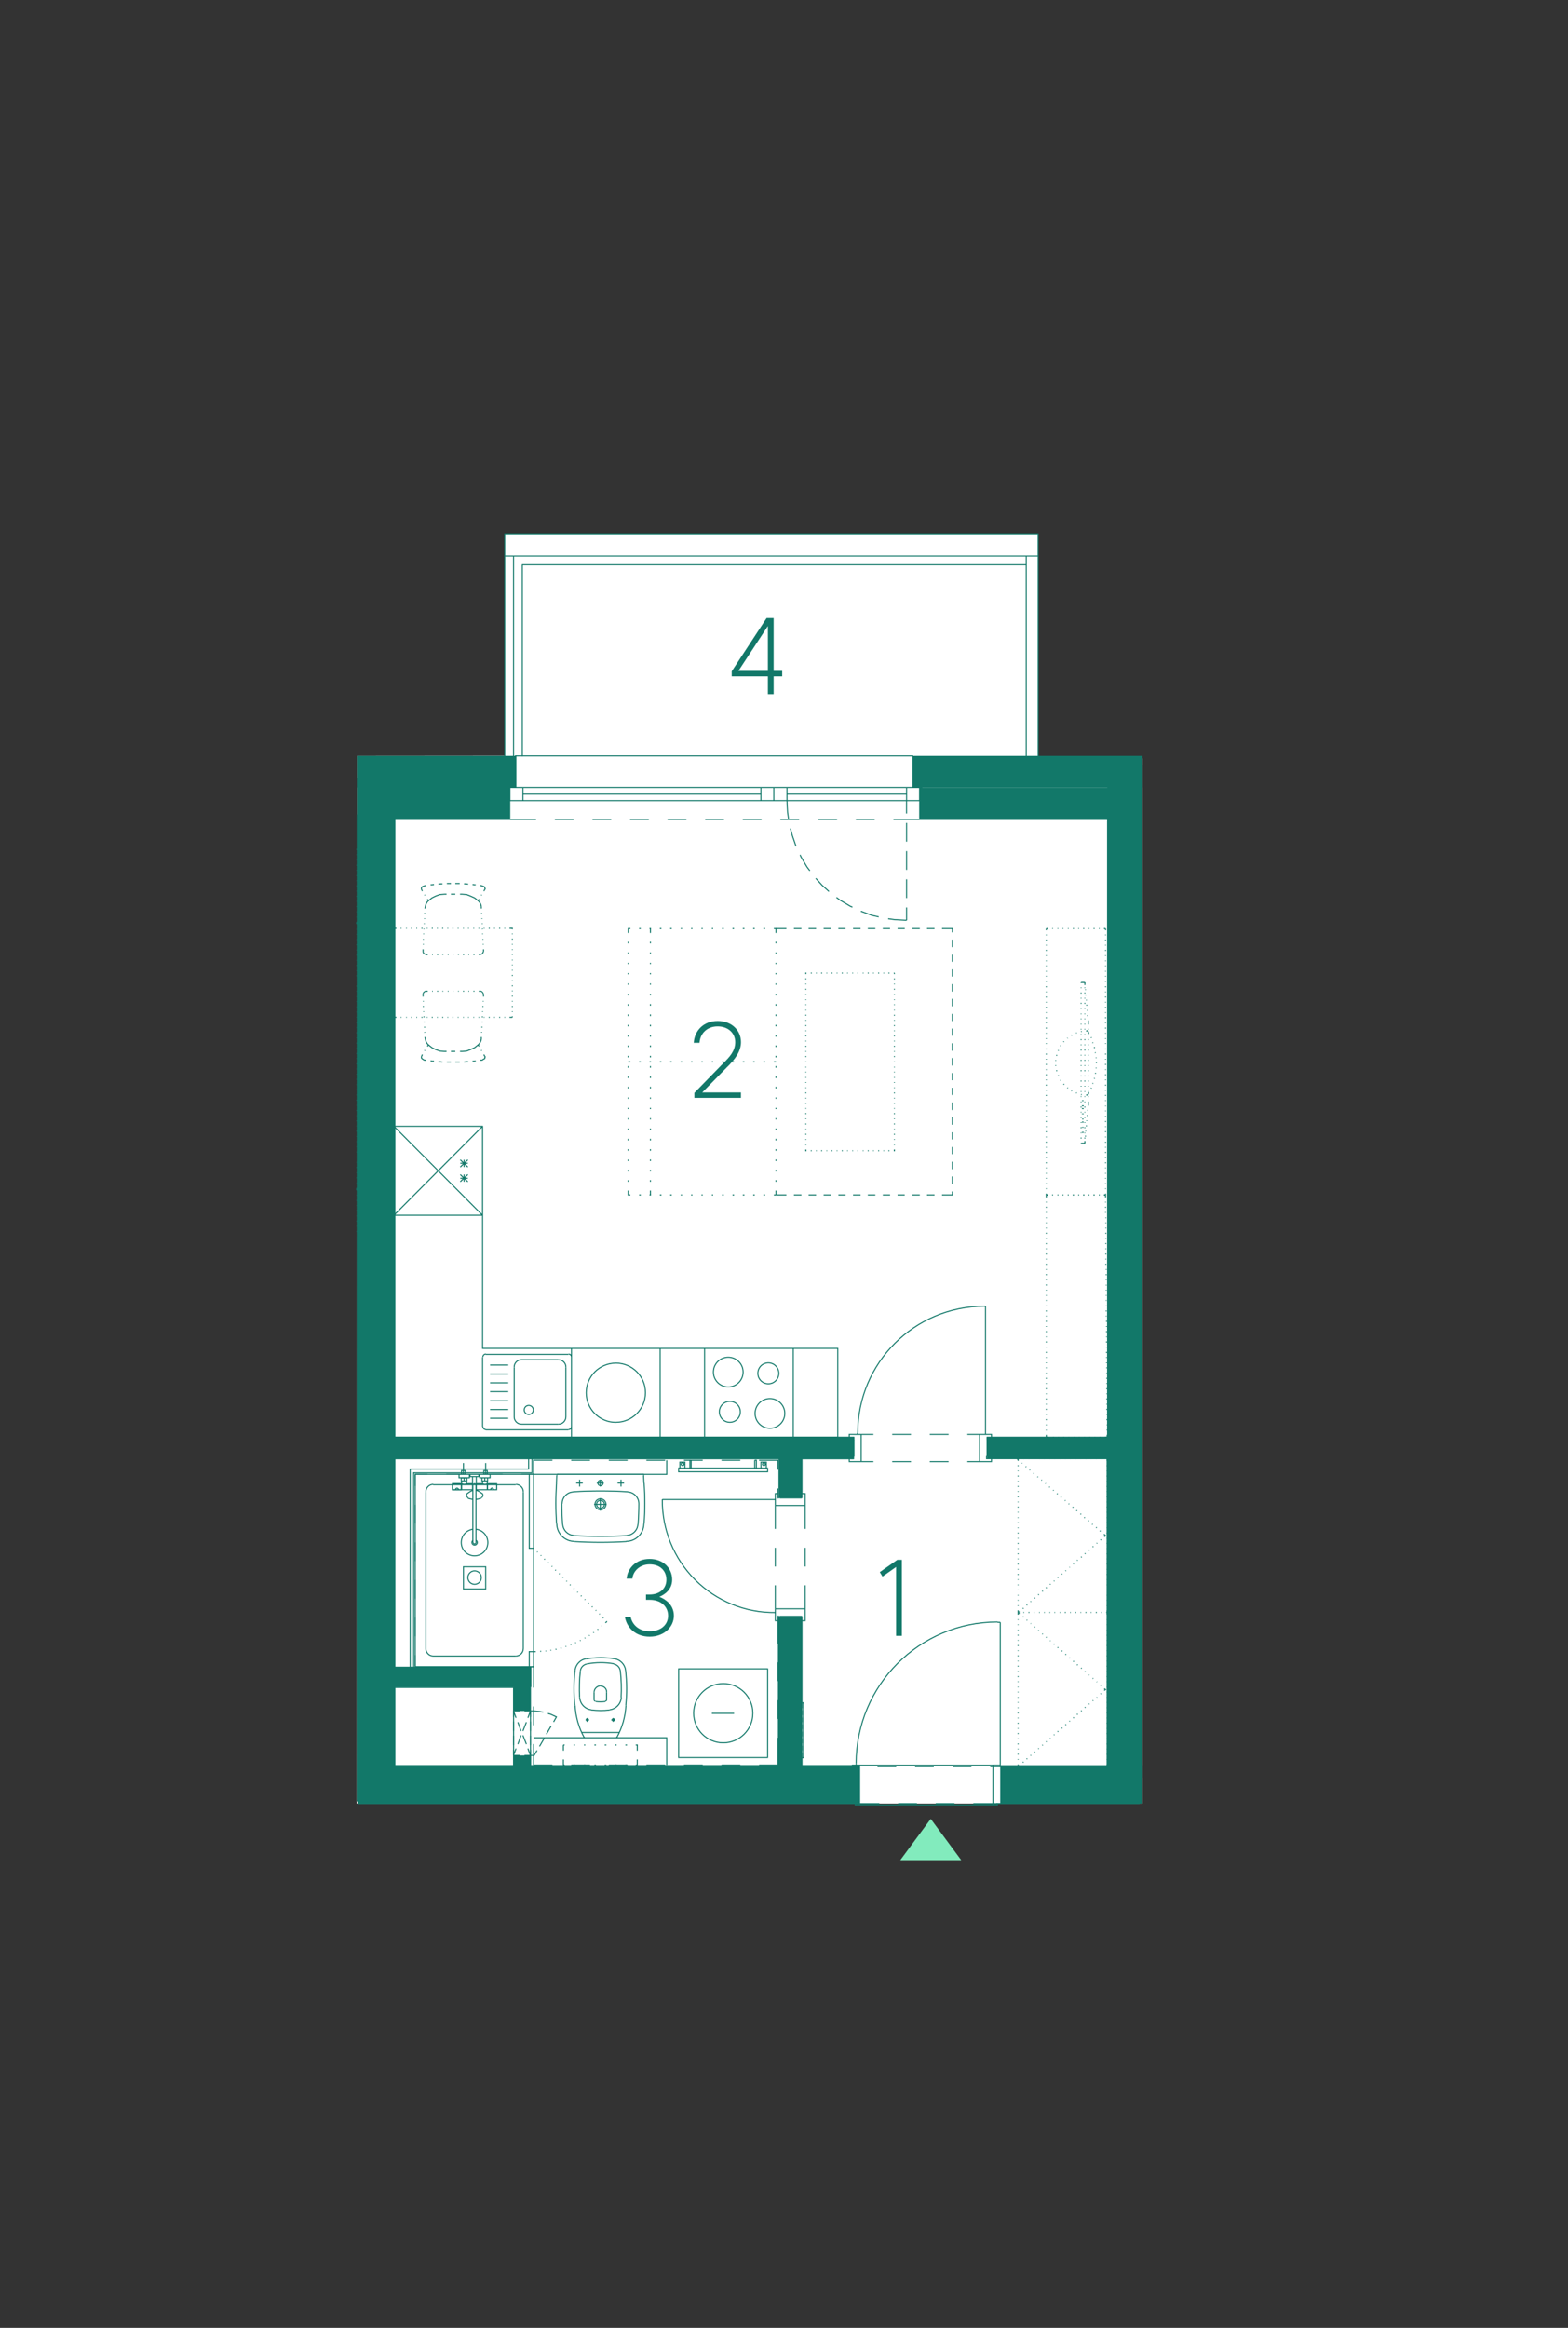<?xml version="1.0" encoding="UTF-8"?><svg id="Vrstva_1" xmlns="http://www.w3.org/2000/svg" xmlns:xlink="http://www.w3.org/1999/xlink" viewBox="0 0 375.48 557.33"><rect x="0" y="0" width="375.48" height="557.33" fill="#333333" stroke="none"/><defs><style>.cls-1,.cls-2,.cls-3,.cls-4{stroke-width:0px;}.cls-1,.cls-5,.cls-6{fill:none;}.cls-7{clip-path:url(#clippath-4);}.cls-8{clip-path:url(#clippath-3);}.cls-9{clip-path:url(#clippath-2);}.cls-10{clip-path:url(#clippath-6);}.cls-11{clip-path:url(#clippath-5);}.cls-2{fill:#127869;}.cls-5{stroke-linecap:round;stroke-linejoin:round;}.cls-5,.cls-6{stroke:#127869;stroke-width:.25px;}.cls-3{fill:#fff;}.cls-4{fill:#82ebbd;}</style><clipPath id="clippath-2"><rect class="cls-1" x="-152.61" y="127.66" width="426.18" height="417.84"/></clipPath><clipPath id="clippath-3"><rect class="cls-1" x="-152.61" y="127.66" width="426.18" height="417.84"/></clipPath><clipPath id="clippath-4"><rect class="cls-1" x="-152.61" y="127.66" width="426.18" height="417.84"/></clipPath><clipPath id="clippath-5"><rect class="cls-1" x="-152.61" y="127.66" width="426.18" height="417.84"/></clipPath><clipPath id="clippath-6"><rect class="cls-1" x="-152.61" y="127.66" width="426.18" height="417.84"/></clipPath></defs><polygon class="cls-3" points="120.81 127.76 120.87 180.93 85.48 180.96 85.43 431.81 273.57 431.81 273.57 181.54 248.6 181.54 248.6 127.76 120.81 127.76"/><g class="cls-9"><path class="cls-6" d="M123.35,180.96h95.32M213.72,180.96h4.95M204.72,180.96h4.5M195.72,180.96h4.5M186.72,180.96h4.5M177.72,180.96h4.5M168.72,180.96h4.5M159.72,180.96h4.5M150.72,180.96h4.5M141.72,180.96h4.5M132.72,180.96h4.5M123.35,180.96h4.88M236.37,344.68v4.05M204.5,344.68v4.05M235.7,312.73h.3M235.74,312.73c-16.76,0-30.34,13.58-30.34,30.34M205.32,343.41v-.3M209.15,343.41h-2.92M218.15,343.41h-4.5M227.15,343.41h-4.5M234.57,343.41h-2.92M209.15,349.93h-2.92M218.15,349.93h-4.5M227.15,349.93h-4.5M234.57,349.93h-2.92M236,312.73v30.68M237.42,349.26v.67h-2.85M234.57,343.41h2.85v.68M234.57,343.41v6.52M203.37,349.26v.67h2.85M206.22,343.41h-2.85v.68M206.22,343.41v6.52M204.5,348.73h-5.33M93.95,404.01h29.03v19.5h4.05v-23.55h-33.07v4.05ZM265.77,344.68v4.05M93.95,344.68v4.05M236.37,344.68h29.4M93.95,344.68h110.55M236.37,348.73h29.4M93.95,348.73h110.55M186.72,386.98h5.32M186.72,358.63h5.32M192.8,379.56v5.62M192.8,370.56v4.5M192.8,360.43v5.62M185.67,379.56v5.62M185.67,370.56v4.5M185.67,360.43v5.62M158.6,359.01h27.07M158.6,358.97c-.08,7.21,2.75,14.16,7.85,19.26,5.1,5.1,12.04,7.93,19.26,7.85M192.05,357.58h.75v2.85M185.67,360.43v-2.85h.75M185.67,360.43h7.12M192.05,388.03h.75v-2.85M185.67,385.18v2.85h.75M185.67,385.18h7.12M186.72,423.51h5.32M186.72,348.73h5.32M192.05,386.98v36.53M192.05,348.73v9.9M186.72,386.98v36.53M186.72,348.73v9.9M191.15,386.98v36.53M191.15,348.73v9.9M187.62,386.98v36.53M187.62,348.73v9.9M205.62,422.98h-2.4M214.62,422.98h-4.5M223.62,422.98h-4.5M232.62,422.98h-4.5M239.52,422.98h-2.4M239.52,422.61v-34.2M239.52,422.98v-.38h-1.73v9.53h1.05v-.3M204.12,422.98v-.38h1.73v9.53h-1.05v-.3M238.85,388.41h.67M238.88,388.33c-18.7,0-33.86,15.16-33.86,33.86M205.02,422.61v-.38M205.85,432.13h31.95M205.85,422.61h31.95"/></g><path class="cls-5" d="M121.55,188.53h.52v7.65h-27.6v147.9h110.02v.6M220.77,188.53h-.53v7.65h45v147.9h-28.88v.6"/><path class="cls-6" d="M213.95,196.18h6.3M204.95,196.18h4.5M195.95,196.18h4.5M186.87,196.18h4.5M177.87,196.18h4.5M168.87,196.18h4.5M159.87,196.18h4.5M150.87,196.18h4.5M141.87,196.18h4.5M132.87,196.18h4.5M122.07,196.18h6.3"/><path class="cls-5" d="M236.23,348.71v.52h28.88v73.72h-25.73M204.66,431.81h-118.77M272.83,431.81h-34.12"/><path class="cls-6" d="M255.88,360.03l.15.07M254.98,359.21l.15.07M254.01,358.38l.15.15M253.11,357.56l.15.15M252.21,356.73l.07.15M251.23,355.98l.15.08M250.33,355.16l.07.07M249.36,354.33l.15.07M248.46,353.51l.07.15M247.48,352.68l.15.15M246.58,351.86l.07.15M245.61,351.11l.15.08M244.71,350.28l.07.07M243.51,349.23l.38.3M244.03,386.06h-.22M245.23,386.06h-.15M246.51,386.06h-.23M247.71,386.06h-.15M248.98,386.06h-.15M250.18,386.06h-.15M251.46,386.06h-.15M252.66,386.06h-.15M253.93,386.06h-.15M255.21,386.06h-.23M256.41,386.06h-.15M257.68,386.06h-.23M258.88,386.06h-.15M260.16,386.06h-.22M261.36,386.06h-.15M262.63,386.06h-.23M263.83,386.06h-.15M265.11,386.58v-.52h-.23M265.11,387.86v-.15M265.11,389.06v-.15M265.11,390.33v-.15M265.11,391.61v-.22M265.11,392.81v-.15M265.11,394.08v-.23M265.11,395.28v-.15M265.11,396.56v-.23M265.11,397.76v-.15M265.11,399.03v-.22M265.11,400.23v-.15M265.11,401.51v-.23M265.11,402.71v-.15M265.11,403.98v-.15M265.11,405.18v-.15M265.11,406.46v-.15M265.11,407.66v-.15M265.11,408.93v-.15M265.11,410.21v-.23M265.11,411.41v-.15M265.11,412.68v-.23M265.11,413.88v-.15M265.11,415.16v-.23M265.11,416.36v-.15M265.11,417.63v-.22M265.11,418.83v-.15M265.11,420.11v-.22M265.11,421.31v-.15M264.88,422.96h.23v-.53M263.68,422.96h.15M262.41,422.96h.23M261.21,422.96h.15M259.93,422.96h.22M258.73,422.96h.15M257.46,422.96h.23M256.26,422.96h.15M254.98,422.96h.23M253.78,422.96h.15M252.51,422.96h.15M251.31,422.96h.15M250.03,422.96h.15M248.83,422.96h.15M247.56,422.96h.15M246.28,422.96h.23M245.08,422.96h.15M243.81,422.43v.53h.22M243.81,421.16v.15M243.81,419.88v.22M243.81,418.68v.15M243.81,417.41v.22M243.81,416.21v.15M243.81,414.93v.23M243.81,413.73v.15M243.81,412.46v.23M243.81,411.26v.15M243.81,409.98v.23M243.81,408.78v.15M243.81,407.51v.15M243.81,406.31v.15M243.81,405.03v.15M243.81,403.83v.15M243.81,402.56v.15M243.81,401.28v.23M243.81,400.08v.15M243.81,398.81v.22M243.81,397.61v.15M243.81,396.33v.23M243.81,395.13v.15M243.81,393.86v.23M243.81,392.66v.15M243.81,391.38v.22M243.81,390.18v.15M243.81,388.91v.15M243.81,387.71v.15M243.81,386.06v.52M244.03,349.23h-.22M245.23,349.23h-.15M246.51,349.23h-.23M247.71,349.23h-.15M248.98,349.23h-.15M250.18,349.23h-.15M251.46,349.23h-.15M252.66,349.23h-.15M253.93,349.23h-.15M255.21,349.23h-.23M256.41,349.23h-.15M257.68,349.23h-.23M258.88,349.23h-.15M260.16,349.23h-.22M261.36,349.23h-.15M262.63,349.23h-.23M263.83,349.23h-.15M265.11,349.76v-.53h-.23M265.11,351.03v-.22M265.11,352.23v-.15M265.11,353.51v-.23M265.11,354.71v-.15M265.11,355.98v-.22M265.11,357.18v-.15M265.11,358.46v-.23M265.11,359.66v-.15M265.11,360.93v-.23M265.11,362.13v-.15M265.11,363.41v-.15M265.11,364.61v-.15M265.11,365.88v-.15M265.11,367.16v-.22M265.11,368.36v-.15M265.11,369.63v-.23M265.11,370.83v-.15M265.11,372.11v-.22M265.11,373.31v-.15M265.11,374.58v-.23M265.11,375.78v-.15M265.11,377.06v-.23M265.11,378.26v-.15M265.11,379.53v-.15M265.11,380.73v-.15M265.11,382.01v-.15M265.11,383.21v-.15M265.11,384.48v-.15M264.88,386.06h.23v-.53M263.68,386.06h.15M262.41,386.06h.23M261.21,386.06h.15M259.93,386.06h.22M258.73,386.06h.15M257.46,386.06h.23M256.26,386.06h.15M254.98,386.06h.23M253.78,386.06h.15M252.51,386.06h.15M251.31,386.06h.15M250.03,386.06h.15M248.83,386.06h.15M247.56,386.06h.15M246.28,386.06h.23M245.08,386.06h.15M243.81,385.53v.53h.22M243.81,384.33v.15M243.81,383.06v.15M243.81,381.86v.15M243.81,380.58v.15M243.81,379.38v.15M243.81,378.11v.15M243.81,376.83v.23M243.81,375.63v.15M243.81,374.36v.23M243.81,373.16v.15M243.81,371.88v.22M243.81,370.68v.15M243.81,369.41v.23M243.81,368.21v.15M243.81,366.93v.22M243.81,365.73v.15M243.81,364.46v.15M243.81,363.26v.15M243.81,361.98v.15M243.81,360.71v.23M243.81,359.51v.15M243.81,358.23v.23M243.81,357.03v.15M243.81,355.76v.22M243.81,354.56v.15M243.81,353.28v.23M243.81,352.08v.15M243.81,350.81v.22M243.81,349.23v.53"/><g class="cls-8"><path class="cls-6" d="M144.92,407.28c.19,0,.34-.15.34-.34M142.64,407.37c.77.09,1.54.09,2.31,0M146.83,411.33v.9M145.26,405.07c0-.77-.62-1.39-1.39-1.39M145.26,406.98v-1.88M142.26,406.98v-1.88M143.89,403.61c-.84-.01-1.55.62-1.63,1.45M167.83,352.38h15.98v-.9h-15.98M165.21,351.48v-1.88h.3M165.51,351.48v-1.88M164.01,351.48h-1.2v-1.43h1.2v1.43ZM163.44,350.88c.19,0,.34-.15.34-.34s-.15-.34-.34-.34-.34.15-.34.34.15.34.34.34M167.83,351.48h-5.32v.9h5.32M182.91,352.38h.9M181.11,351.48v-1.88h-.38M180.73,351.48v-1.88M182.23,351.48h1.27v-1.43h-1.27v1.43ZM182.94,350.88c.19,0,.34-.15.34-.34s-.15-.34-.34-.34-.34.15-.34.34.15.34.34.34M186.28,356.36v2.25h.3M181.78,349.61h4.5v2.25M172.78,349.61h4.5M163.78,349.61h4.5M154.78,349.61h4.5M145.78,349.61h4.5M136.78,349.61h4.5M124.86,352.98h2.92v-3.38h4.5M115.86,352.98h4.5M106.86,352.98h4.5M99.43,355.76v-2.77h2.93M99.43,364.76v-4.5M99.43,373.76v-4.5M99.43,382.76v-4.5M99.43,391.76v-4.5M102.36,399.03h-2.93v-2.77M111.36,399.03h-4.5M120.36,399.03h-4.5M127.78,404.06v-5.03h-2.92M127.78,413.06v-4.5M132.28,422.58h-4.5v-5.03M141.28,422.58h-4.5M150.28,422.58h-4.5M159.28,422.58h-4.5M168.28,422.58h-4.5M177.28,422.58h-4.5M186.28,416.06v6.52h-4.5M186.28,407.06v4.5M186.28,397.98v4.5M186.58,386.96h-.3v6.53M159.66,349.61v3.38h-31.88M110.23,278.51h1.8M111.13,279.41v-1.73M110.23,279.41l1.8-1.73M110.23,277.68l1.8,1.73M110.23,282.11h1.8M111.13,282.93v-1.73M110.23,282.93l1.8-1.73M110.23,281.21l1.8,1.73M94.33,269.66v21.3h21.22v-21.3M115.56,290.96l-21.22-21.3h21.22M94.33,290.96l21.22-21.3M168.73,344.06h21.22v-21.23h-21.22v21.23ZM170.83,328.5c0,1.97,1.6,3.56,3.56,3.56s3.56-1.6,3.56-3.56-1.6-3.56-3.56-3.56-3.56,1.6-3.56,3.56M180.81,338.4c0,1.97,1.6,3.56,3.56,3.56s3.56-1.6,3.56-3.56-1.6-3.56-3.56-3.56-3.56,1.6-3.56,3.56M181.48,328.8c0,1.39,1.12,2.51,2.51,2.51s2.51-1.12,2.51-2.51-1.12-2.51-2.51-2.51-2.51,1.12-2.51,2.51M172.26,338.02c0,1.39,1.12,2.51,2.51,2.51s2.51-1.12,2.51-2.51-1.12-2.51-2.51-2.51-2.51,1.12-2.51,2.51M121.71,331.08h-4.35M136.86,324.9c0-.39-.32-.71-.71-.71M135.51,327.3c0-.97-.79-1.76-1.76-1.76M121.71,326.81h-4.35M121.71,328.98h-4.35M116.34,324.18c-.39,0-.71.32-.71.71M124.89,325.53c-.97,0-1.76.79-1.76,1.76M116.31,324.26h19.8M124.86,325.53h8.85M115.56,324.93v16.65M135.51,327.33v11.93M123.13,327.33v11.93M136.86,324.93v16.65M136.14,342.26c.39,0,.71-.32.71-.71M133.74,340.98c.97,0,1.76-.79,1.76-1.76M115.63,341.55c0,.39.32.71.71.71M121.71,339.56h-4.35M133.71,340.98h-8.85M136.11,342.33h-19.8M125.53,337.57c0,.6.49,1.09,1.09,1.09s1.09-.49,1.09-1.09-.49-1.09-1.09-1.09-1.09.49-1.09,1.09M121.71,335.36h-4.35M121.71,337.46h-4.35M121.71,333.18h-4.35M123.13,339.22c0,.97.79,1.76,1.76,1.76M147.47,326.36c-3.91,0-7.09,3.17-7.09,7.09s3.17,7.09,7.09,7.09M143.91,322.83h-7.05v21.23h7.05M147.47,340.53c3.91,0,7.09-3.17,7.09-7.09s-3.17-7.09-7.09-7.09M143.91,344.06h14.17v-21.23h-14.17M115.56,269.66h-21.22v74.4h106.27v-21.23h-85.05v-53.17ZM244.11,422.66l-.3.3M245.08,421.83l-.15.15M245.98,421.01l-.15.15M246.88,420.18l-.08.15M247.86,419.43l-.15.07M248.76,418.61l-.15.07M249.73,417.78l-.15.08M250.63,416.96l-.15.07M251.53,416.13l-.08.07M252.51,415.31l-.15.07M253.41,414.48l-.15.15M254.38,413.66l-.15.15M255.28,412.83l-.15.15M256.18,412.01l-.07.15M257.16,411.18l-.15.15M258.06,410.36l-.15.15M259.03,409.53l-.15.15M259.93,408.71l-.15.15M260.83,407.88l-.07.15M261.81,407.13l-.15.07M262.71,406.31l-.07.07M263.68,405.48l-.15.07M264.43,404.28l.3.23-.3.23M263.53,403.46l.15.07M262.63,402.63l.07.07M261.66,401.81l.15.07M260.76,400.98l.07.07M259.78,400.16l.15.15M258.88,399.33l.15.15M257.91,398.51l.15.15M257.01,397.68l.15.15M256.11,396.86l.07.15M255.13,396.03l.15.15M254.23,395.21l.15.15M253.26,394.38l.15.15M252.36,393.56l.15.15M251.46,392.81l.08.07M250.48,391.98l.15.07M249.58,391.16l.15.08M248.61,390.33l.15.07M247.71,389.51l.15.07M246.81,388.68l.08.07M245.83,387.86l.15.07M244.93,387.03l.15.15M243.81,386.06l.3.3M244.11,385.83l-.3.23M245.08,385.01l-.15.15M245.98,384.18l-.15.15M246.88,383.36l-.08.15M247.86,382.53l-.15.15M248.76,381.71l-.15.15M249.73,380.88l-.15.15M250.63,380.06l-.15.15M251.53,379.23l-.08.15M252.51,378.48l-.15.07M253.41,377.66l-.15.08M254.38,376.83l-.15.07M255.28,376.01l-.15.07M256.18,375.18l-.07.07M257.16,374.36l-.15.07M258.06,373.53l-.15.08M259.03,372.71l-.15.15M259.93,371.88l-.15.15M260.83,371.06l-.07.15M261.81,370.23l-.15.15M262.71,369.41l-.07.15M263.68,368.58l-.15.15M264.36,367.31l.38.38-.3.22M263.38,366.48l.15.15M262.48,365.66l.15.15M261.51,364.91l.15.08M260.61,364.08l.15.07M259.63,363.26l.15.15M258.73,362.43l.15.15M257.76,361.61l.15.15M256.86,360.78l.15.15"/><path class="cls-6" d="M170.46,410.21h5.33M180.28,410.17c0-3.91-3.17-7.09-7.09-7.09s-7.09,3.17-7.09,7.09,3.17,7.09,7.09,7.09,7.09-3.17,7.09-7.09M162.51,420.78h21.3v-21.22h-21.3v21.22ZM147.88,355.08h1.57M148.71,355.91v-1.65M139.56,355.08h-1.58M138.81,355.91v-1.65M133.26,355.08l.07-1.88M133.28,355.05c-.24,3.24-.24,6.5,0,9.74M133.33,364.8c0,2.34,1.9,4.24,4.24,4.24M137.59,369.08c4.13.24,8.28.24,12.41,0M149.94,369.03c2.34,0,4.24-1.9,4.24-4.24M154.23,364.79c.24-3.24.24-6.5,0-9.74M154.11,353.21l.08,1.88M154.18,353.16c0-.14-.12-.25-.26-.25M133.63,352.98h20.25M133.67,352.91c-.14,0-.26.11-.26.25M152.98,360c0-1.49-1.16-2.72-2.64-2.81M137.25,357.19c-1.49.09-2.64,1.32-2.64,2.81M150.35,357.16c-4.36-.27-8.74-.27-13.11,0M134.76,365.01c.11,1.4,1.23,2.51,2.64,2.59M150.11,367.6c1.4-.08,2.53-1.19,2.64-2.59M134.53,360c0,1.67.07,3.34.2,5.01M152.78,365.01c.13-1.67.2-3.34.2-5.01M137.44,367.65c4.23.25,8.48.25,12.72,0M144.51,355.08h-1.58M142.86,360.15c0,.52.42.94.94.94s.94-.42.94-.94-.42-.94-.94-.94-.94.42-.94.94M142.48,360.15c0,.72.59,1.31,1.31,1.31s1.31-.59,1.31-1.31-.59-1.31-1.31-1.31-1.31.59-1.31,1.31M145.26,360.18h-3M143.76,358.68v3M143.16,355.05c0,.35.29.64.64.64s.64-.29.64-.64-.29-.64-.64-.64-.64.28-.64.64M143.76,355.91v-1.65M127.78,352.98v46.05M159.66,422.58v-6.52h-31.88M98.23,399.93v-48.23h28.35v-3M99.06,399.93v-47.32h28.35v-3.9M134.91,419.13v-1.35M135.21,422.58h-.3v-1.35M137.68,422.58h-.3M140.16,422.58h-.3M142.71,422.58h-.38M145.18,422.58h-.38M147.66,422.58h-.38M150.13,422.58h-.38M152.61,421.23v1.35h-.38M152.23,417.78h.38v1.35M149.76,417.78h.38M147.28,417.78h.38M144.81,417.78h.38M142.33,417.78h.38M139.86,417.78h.3M137.38,417.78h.3M134.91,417.78h.3M139.81,415.84c.04.09.14.15.24.15M147.51,416.06h-7.5M147.54,415.98c.1,0,.19-.06.24-.15M147.76,415.88c1.26-2.33,1.99-4.91,2.13-7.56M149.86,408.29c.28-2.78.27-5.59-.05-8.37M149.81,399.92c-.16-1.41-1.24-2.55-2.64-2.79M147.18,397.14c-2.27-.38-4.58-.37-6.84.04M140.31,397.13c-1.39.25-2.45,1.38-2.61,2.79M137.7,399.95c-.31,2.77-.32,5.57-.04,8.34M137.71,408.32c.14,2.65.86,5.23,2.12,7.56M145.95,409.36c1.55-.17,2.75-1.44,2.83-3M138.81,406.37c.08,1.54,1.26,2.81,2.79,2.99M141.57,409.39c1.45.18,2.92.19,4.37.02M148.54,400.06c-.1-.85-.74-1.53-1.58-1.67M140.53,398.39c-.83.15-1.47.83-1.56,1.67M148.73,406.37c.11-2.1.05-4.21-.18-6.31M146.99,398.32c-2.13-.36-4.31-.35-6.43.04M138.97,400.09c-.23,2.08-.29,4.17-.18,6.25M139.26,414.78h9M140.64,411.48c-.15,0-.26.12-.26.26s.12.26.26.26.26-.12.26-.26-.12-.26-.26-.26M140.23,411.78h.83M140.61,411.33v.9M146.87,411.48c-.14,0-.26.12-.26.26s.12.26.26.26.26-.12.26-.26-.12-.26-.26-.26M147.28,411.78h-.9M142.26,406.95c0,.19.15.34.34.34"/></g><path class="cls-5" d="M204.36,348.71v.52h-12.45v-.52M191.91,423.48v-.52h12.22"/><path class="cls-6" d="M101.53,222.48v-.15M101.46,223.68v-.15M101.38,224.96v-.15M101.38,226.16v-.15M101.31,227.66v-.38M101.31,227.81v-.15M101.31,227.96v-.15M101.38,228.11l-.08-.15M101.46,228.26l-.07-.15M101.61,228.33l-.15-.07M101.68,228.41l-.07-.08M101.83,228.48l-.15-.07M101.98,228.48h-.15M102.13,228.56l-.15-.08M102.43,228.56h-.3M103.63,228.56h-.15M104.91,228.56h-.23M106.11,228.56h-.15M107.38,228.56h-.15M108.58,228.56h-.15M109.86,228.56h-.15M111.13,228.56h-.23M112.33,228.56h-.15M113.61,228.56h-.22M114.96,228.56h-.3M115.11,228.48l-.15.08M115.26,228.48h-.15M115.33,228.41l-.07.07M115.48,228.33l-.15.08M115.56,228.26l-.08.07M115.63,228.11l-.08.15M115.71,227.96l-.07.15M115.78,227.81l-.08.15M115.78,227.66v.15M115.78,227.28v.38M115.71,226.01v.15M115.63,224.81v.15M115.56,223.53v.15M115.48,222.33l.08.15M115.48,221.06v.15M115.41,219.86v.15M115.33,218.58v.15M115.26,217.08v.45M122.68,243.33v.23M122.68,242.13v.15M122.68,240.86v.23M122.68,239.66v.15M122.68,238.38v.22M122.68,237.18v.15M122.68,235.91v.23M122.68,234.71v.15M122.68,233.43v.23M122.68,232.23v.15M122.68,230.96v.15M122.68,229.76v.15M122.68,228.48v.15M122.68,227.28v.15M122.68,226.01v.15M122.68,224.73v.23M122.68,223.53v.15M122.01,222.26h.67v.22M120.81,222.26h.15M119.53,222.26h.23M118.33,222.26h.15M117.06,222.26h.23M115.86,222.26h.15M114.58,222.26h.15M113.38,222.26h.15M112.11,222.26h.15M110.91,222.26h.15M109.63,222.26h.15M108.36,222.26h.23M107.16,222.26h.15M105.88,222.26h.22M104.68,222.26h.15M103.41,222.26h.23M102.21,222.26h.15M100.93,222.26h.23M99.73,222.26h.15M98.46,222.26h.22M97.26,222.26h.15M95.98,222.26h.15M94.33,222.48v-.22h.6M94.33,223.68v-.15M94.33,224.96v-.23M94.33,226.16v-.15M94.33,227.43v-.15M94.33,228.63v-.15M94.33,229.91v-.15M94.33,231.11v-.15M94.33,232.38v-.15M94.33,233.66v-.23M94.33,234.86v-.15M94.33,236.13v-.23M94.33,237.33v-.15M94.33,238.61v-.22M94.33,239.81v-.15M94.33,241.08v-.23M94.33,242.28v-.15M94.93,243.56h-.6v-.23M96.13,243.56h-.15M97.41,243.56h-.15M98.68,243.56h-.22M99.88,243.56h-.15M101.16,243.56h-.23M102.36,243.56h-.15M103.63,243.56h-.23M104.83,243.56h-.15M106.11,243.56h-.22M107.31,243.56h-.15M108.58,243.56h-.23M109.78,243.56h-.15M111.06,243.56h-.15M112.26,243.56h-.15M113.53,243.56h-.15M114.73,243.56h-.15M116.01,243.56h-.15M117.28,243.56h-.23M118.48,243.56h-.15M119.76,243.56h-.23M120.96,243.56h-.15M122.68,243.56h-.67M85.48,294.78v.15M85.48,293.51v.15M85.48,292.23v.23M85.48,291.03v.15M85.48,289.76v.22M85.48,288.56v.15M85.48,287.28v.23M85.48,286.08v.15M85.48,284.73v.3M85.48,220.68v.3M85.48,219.48v.15M85.48,218.21v.15M85.48,216.93v.23M85.48,215.73v.15M85.48,214.46v.23M85.48,213.26v.15M85.48,211.98v.23M85.48,210.78v.15M85.48,209.51v.22M85.48,208.31v.15M85.48,207.03v.23M85.48,205.83v.15M85.48,204.56v.15M85.48,203.21v.3M85.48,284.73h-.22M85.48,284.36v.38M85.48,283.16v.15M85.48,281.88v.22M85.48,280.68v.15M85.48,279.41v.23M85.48,278.21v.15M85.48,276.93v.15M85.48,275.73v.15M85.48,274.46v.15M85.48,273.26v.15M85.48,271.98v.15M85.48,270.71v.23M85.48,269.51v.15M85.48,268.23v.23M85.48,267.03v.15M85.48,265.76v.22M85.48,264.56v.15M85.48,263.28v.23M85.48,262.08v.15M85.48,260.81v.23M85.48,259.61v.15M85.48,258.33v.15M85.48,257.13v.15M85.48,255.86v.15M85.48,254.58v.23M85.48,253.38v.15M85.48,252.11v.23M85.48,250.91v.15M85.48,249.63v.22M85.48,248.43v.15M85.48,247.16v.23M85.48,245.96v.15M85.48,244.68v.23M85.48,243.48v.15M85.48,242.21v.15M85.48,241.01v.15M85.48,239.73v.15M85.48,238.53v.15M85.48,237.26v.15M85.48,235.98v.23M85.48,234.78v.15M85.48,233.51v.22M85.48,232.31v.15M85.48,231.03v.23M85.48,229.83v.15M85.48,228.56v.23M85.48,227.36v.15M85.48,226.08v.23M85.48,224.88v.15M85.48,223.61v.15M85.48,222.41v.15M85.48,220.98v.3M85.26,220.98h.22"/><path class="cls-6" d="M168.28,254.21h-.3M170.76,254.21h-.3M173.31,254.21h-.38M175.78,254.21h-.38M178.26,254.21h-.38M180.73,254.21h-.38M183.21,254.21h-.38M185.83,254.21h-.52M155.76,223.38v-1.05M155.76,225.86v-.38M155.76,228.33v-.3M155.76,230.81v-.3M155.76,233.28v-.3M155.76,235.76v-.3M155.76,238.31v-.38M155.76,240.78v-.38M155.76,243.26v-.38M155.76,245.73v-.38M155.76,248.21v-.38M155.76,250.68v-.38M155.76,253.16v-.38M155.76,255.63v-.38M155.76,258.11v-.38M155.76,260.58v-.38M155.76,263.06v-.3M155.76,265.53v-.3M155.76,268.01v-.3M155.76,270.48v-.3M155.76,273.03v-.38M155.76,275.51v-.38M155.76,277.98v-.38M155.76,280.46v-.38M155.76,282.93v-.38M155.76,286.08v-1.05M185.31,286.08h.52M182.83,286.08h.38M180.36,286.08h.38M177.88,286.08h.38M175.41,286.08h.38M172.93,286.08h.38M170.46,286.08h.3M167.98,286.08h.3M165.51,286.08h.3M163.03,286.08h.3M160.48,286.08h.38M158.01,286.08h.38M155.53,286.08h.38M153.06,286.08h.38M150.43,285.03v1.05h.52M150.43,282.56v.38M150.43,280.08v.38M150.43,277.61v.38M150.43,275.13v.38M150.43,272.66v.38M150.43,270.18v.3M150.43,267.71v.3M150.43,265.23v.3M150.43,262.76v.3M150.43,260.21v.38M150.43,257.73v.38M150.43,255.26v.38M150.43,252.78v.38M150.43,250.31v.38M150.43,247.83v.38M150.43,245.36v.38M150.43,242.88v.38M150.43,240.41v.38M150.43,237.93v.38M150.43,235.46v.3M150.43,232.98v.3M150.43,230.51v.3M150.43,228.03v.3M150.43,225.48v.38M150.96,222.33h-.52v1.05M153.43,222.33h-.38M155.91,222.33h-.38M158.38,222.33h-.38M160.86,222.33h-.38M163.33,222.33h-.3M165.81,222.33h-.3M168.28,222.33h-.3M170.76,222.33h-.3M173.31,222.33h-.38M175.78,222.33h-.38M178.26,222.33h-.38M180.73,222.33h-.38M183.21,222.33h-.38M185.83,223.38v-1.05h-.52M185.83,225.86v-.38M185.83,228.33v-.3M185.83,230.81v-.3M185.83,233.28v-.3M185.83,235.76v-.3M185.83,238.31v-.38M185.83,240.78v-.38M185.83,243.26v-.38M185.83,245.73v-.38M185.83,248.21v-.38M185.83,250.68v-.38M185.83,253.16v-.38M185.83,255.63v-.38M185.83,258.11v-.38M185.83,260.58v-.38M185.83,263.06v-.3M185.83,265.53v-.3M185.83,268.01v-.3M185.83,270.48v-.3M185.83,273.03v-.38M185.83,275.51v-.38M185.83,277.98v-.38M185.83,280.46v-.38M185.83,282.93v-.38M185.83,286.08v-1.05M114.96,253.83h.38l.23-.07.15-.15.23-.08.08-.08.07-.07v-.23l.08-.08v-.07l-.08-.08M113.16,254.06h.45l.3-.07M111.13,254.28l.45-.08h.53M109.03,254.28h1.05M107.01,254.28h.98M104.98,254.21h.52l.45.08M103.11,253.98l.3.07h.52M100.93,252.93v.38l.07.08.07.07.07.08.15.08.22.15.23.07h.3M106.93,251.73h-.52l-1.05-.08-1.05-.38-.9-.45-.82-.67-.3-.3-.22-.38-.15-.38-.07-.38M108.51,251.73h-.52M110.16,251.73h.52l1.05-.08.97-.38.98-.45.83-.67.3-.3.23-.38.15-.38.08-.38M108.51,251.73h.52M101.16,252.48l-.22.45M101.76,251.43l-.07.15M102.58,250.16l-.22.38M114.73,250.53l-.23-.38M115.33,251.58l-.07-.15M116.08,252.93l-.22-.45M101.76,248.28l.07.45M101.68,247.08l.07.15M101.68,245.81v.23M101.61,244.61v.15M101.53,243.33v.23M101.46,242.13v.15M101.38,240.86v.22M101.38,239.66v.15M101.31,238.16v.45M101.31,238.01v.15M101.31,237.86v.15M101.38,237.71l-.07.15M101.46,237.63l-.07.07M101.61,237.48l-.15.15M101.68,237.41l-.07.08M101.83,237.33l-.15.08M101.98,237.33h-.15M102.13,237.33h-.15M102.43,237.33h-.3M103.63,237.33h-.15M104.91,237.33h-.23M106.11,237.33h-.15M107.38,237.33h-.15M108.58,237.33h-.15M109.86,237.33h-.15M111.13,237.33h-.23M112.33,237.33h-.15M113.61,237.33h-.23M114.96,237.33h-.3M115.11,237.33h-.15M115.26,237.33h-.15M115.33,237.41l-.07-.08M115.48,237.48l-.15-.08M115.56,237.63l-.07-.15M115.63,237.71l-.08-.07M115.71,237.86l-.07-.15M115.78,238.01l-.08-.15M115.78,238.16v-.15M115.78,238.61v-.45M115.71,239.81v-.15M115.63,241.08v-.22M115.56,242.28v-.15M115.48,243.56l.07-.23M115.48,244.76v-.15M115.41,246.03v-.23M115.33,247.23v-.15M115.26,248.73v-.45M114.96,211.98l.38.07.23.08.15.07.23.08.08.08.07.07v.23l.08.08v.07l-.08.15M113.16,211.76l.45.07h.3M111.13,211.61h.45l.53.07M109.03,211.53h1.05M107.01,211.53h.98M104.98,211.68l.52-.07h.45M103.11,211.83h.3l.52-.07M100.93,212.96v-.38l.07-.15.07-.07.07-.08.15-.08.22-.07.23-.08.3-.07M106.93,214.08h-.52l-1.05.08-1.05.38-.9.45-.82.67-.3.3-.22.38-.15.38-.07.38M108.51,214.08h-.52M110.16,214.08h.52l1.05.08.97.38.98.45.83.67.3.3.23.38.15.38.08.38M108.51,214.08h.52M101.16,213.33l-.22-.38M101.76,214.38l-.07-.15M102.58,215.66l-.22-.38M114.73,215.28l-.23.38M115.33,214.23l-.07.15M116.08,212.96l-.22.38M101.76,217.53l.07-.45M101.68,218.73l.07-.15M101.68,220.01v-.15M101.61,221.21v-.15"/><path class="cls-6" d="M250.56,282.03v.15M250.56,280.83v.15M250.56,279.56v.15M250.56,278.28v.23M250.56,277.08v.15M250.56,275.81v.23M250.56,274.61v.15M250.56,273.33v.23M250.56,272.13v.15M250.56,270.86v.22M250.56,269.66v.15M250.56,268.38v.23M250.56,267.18v.15M250.56,265.91v.15M250.56,264.71v.15M250.56,263.43v.15M250.56,262.16v.23M250.56,260.96v.15M250.56,259.68v.23M250.56,258.48v.15M250.56,257.21v.23M250.56,256.01v.15M250.56,254.73v.22M250.56,253.53v.15M250.56,252.26v.23M250.56,251.06v.15M250.56,249.78v.15M250.56,248.58v.15M250.56,247.31v.15M250.56,246.03v.23M250.56,244.83v.15M250.56,243.56v.23M250.56,242.36v.15M250.56,241.08v.23M250.56,239.88v.15M250.56,238.61v.22M250.56,237.41v.15M250.56,236.13v.23M250.56,234.93v.15M250.56,233.66v.15M250.56,232.46v.15M250.56,231.18v.15M250.56,229.98v.15M250.56,228.71v.15M250.56,227.43v.23M250.56,226.23v.15M250.56,224.96v.23M250.56,223.76v.15M250.56,222.33v.38M214.03,232.98h.15M212.76,232.98h.23M211.56,232.98h.15M210.28,232.98h.23M209.08,232.98h.15M207.81,232.98h.22M206.61,232.98h.15M205.33,232.98h.15M204.13,232.98h.15M202.86,232.98h.15M201.58,232.98h.23M200.38,232.98h.15M199.11,232.98h.23M197.91,232.98h.15M196.63,232.98h.23M195.43,232.98h.15M194.16,232.98h.23M192.96,233.21v-.22h.15M192.96,234.48v-.23M192.96,235.68v-.15M192.96,236.96v-.22M192.96,238.16v-.15M192.96,239.43v-.15M192.96,240.63v-.15M192.96,241.91v-.15M192.96,243.18v-.23M192.96,244.38v-.15M192.96,245.66v-.23M192.96,246.86v-.15M192.96,248.13v-.23M192.96,249.33v-.15M192.96,250.61v-.23M192.96,251.81v-.15M192.96,253.08v-.22M192.96,254.28v-.15M192.96,255.56v-.15M192.96,256.76v-.15M192.96,258.03v-.15M192.96,259.23v-.15M192.96,260.51v-.15M192.96,261.78v-.23M192.96,262.98v-.15M192.96,264.26v-.23M192.96,265.46v-.15M192.96,266.73v-.23M192.96,267.93v-.15M192.96,269.21v-.22M192.96,270.41v-.15M192.96,271.68v-.23M192.96,272.88v-.15M192.96,274.16v-.15M193.11,275.51h-.15v-.3M194.38,275.51h-.23M195.58,275.51h-.15M196.86,275.51h-.23M198.06,275.51h-.15M199.33,275.51h-.23M200.53,275.51h-.15M201.81,275.51h-.23M203.01,275.51h-.15M204.28,275.51h-.15M205.48,275.51h-.15M206.76,275.51h-.15M208.03,275.51h-.22M209.23,275.51h-.15M210.51,275.51h-.23M211.71,275.51h-.15M212.98,275.51h-.23M214.18,275.21v.3h-.15M214.18,274.01v.15M214.18,272.73v.15M214.18,271.46v.23M214.18,270.26v.15M214.18,268.98v.22M214.18,267.78v.15M214.18,266.51v.23M214.18,265.31v.15M214.18,264.03v.23M214.18,262.83v.15M214.18,261.56v.23M214.18,260.36v.15M214.18,259.08v.15M214.18,257.88v.15M214.18,256.61v.15M214.18,255.41v.15M214.18,254.13v.15M214.18,252.86v.22M214.18,251.66v.15M214.18,250.38v.23M214.18,249.18v.15M214.18,247.91v.23M214.18,246.71v.15M214.18,245.43v.23M214.18,244.23v.15M214.18,242.96v.23M214.18,241.76v.15M214.18,240.48v.15M214.18,239.28v.15M214.18,238.01v.15M214.18,236.73v.22M214.18,235.53v.15M214.18,234.26v.23M214.18,232.98v.22M188.31,222.33h-2.48M191.91,222.33h-1.8M195.43,222.33h-1.8M198.96,222.33h-1.73M202.48,222.33h-1.73M206.08,222.33h-1.8M209.61,222.33h-1.8M213.13,222.33h-1.73M216.66,222.33h-1.72M220.26,222.33h-1.8M223.78,222.33h-1.8M228.06,223.23v-.9h-2.48M228.06,226.76v-1.8M228.06,230.28v-1.73M228.06,233.81v-1.73M228.06,237.41v-1.8M228.06,240.93v-1.8M228.06,244.46v-1.72M228.06,247.98v-1.73M228.06,251.58v-1.8M228.06,255.11v-1.8M228.06,258.63v-1.73M228.06,262.16v-1.73M228.06,265.76v-1.8M228.06,269.28v-1.8M228.06,272.81v-1.73M228.06,276.33v-1.72M228.06,279.93v-1.8M228.06,283.46v-1.8M225.58,286.08h2.48v-.82M221.98,286.08h1.8M218.46,286.08h1.8M214.93,286.08h1.72M211.41,286.08h1.73M207.81,286.08h1.8M204.28,286.08h1.8M200.76,286.08h1.73M197.23,286.08h1.73M193.63,286.08h1.8M190.11,286.08h1.8M185.83,286.08h2.48M150.96,254.21h-.52M153.43,254.21h-.38M155.91,254.21h-.38M158.38,254.21h-.38M160.86,254.21h-.38M163.33,254.21h-.3M165.81,254.21h-.3"/><path class="cls-6" d="M259.41,264.78h-.22M259.41,264.63v.15M259.41,263.51v.08M259.18,263.51h.22M259.18,263.58v-.08M259.18,264.78v-.15M259.41,267.93h-.22M259.41,267.86v.07M259.41,266.58v.15M259.41,265.38v.15M259.18,265.38h.22M259.18,265.53v-.15M259.18,266.73v-.15M259.18,267.93v-.07M259.41,271.16h-.22M259.41,271.01v.15M259.41,269.81v.15M259.41,268.61v.15M259.18,268.61h.22M259.18,268.76v-.15M259.18,269.96v-.15M259.18,271.16v-.15M259.78,235.23h-.9M259.78,235.83v-.6M259.93,237.03v-.15M260.01,238.31v-.15M260.16,239.51v-.15M260.23,240.78v-.23M260.38,241.98v-.15M260.46,243.26v-.23M260.61,244.91v-.6M260.61,245.28v-.38M260.61,246.48v-.15M260.61,247.76v-.15M260.61,249.03v-.23M260.61,250.23v-.15M260.61,251.51v-.23M260.61,252.71v-.15M260.61,253.98v-.23M260.61,255.18v-.15M260.61,256.46v-.23M260.61,257.66v-.15M260.61,258.93v-.22M260.61,260.13v-.15M260.61,261.41v-.15M260.61,262.61v-.15M260.61,264.11v-.38M260.61,264.71v-.6M260.46,265.91v-.15M260.38,267.18v-.22M260.23,268.38v-.15M260.16,269.66v-.23M260.01,270.86v-.15M259.93,272.13v-.23M259.78,273.71v-.53M258.88,273.71h.9M258.88,273.63v.08M258.88,272.36v.23M258.88,271.16v.15M258.88,269.88v.23M258.88,268.68v.15M258.88,267.41v.23M258.88,266.21v.15M258.88,264.93v.23M258.88,263.73v.15M258.88,262.46v.15M258.88,261.26v.15M258.88,259.98v.15M258.88,258.71v.22M258.88,257.51v.15M258.88,256.23v.23M258.88,255.03v.15M258.88,253.76v.23M258.88,252.56v.15M258.88,251.28v.23M258.88,250.08v.15M258.88,248.81v.23M258.88,247.61v.15M258.88,246.33v.15M258.88,245.13v.15M258.88,243.86v.15M258.88,242.66v.15M258.88,241.38v.15M258.88,240.11v.23M258.88,238.91v.15M258.88,237.63v.23M258.88,236.43v.15M258.88,235.23v.15M260.76,247.46l-.3-.68M261.36,248.51l-.08-.15M261.73,249.71l-.08-.15M262.11,250.91l-.08-.23M262.33,252.11l-.08-.15M262.48,253.31v-.15M262.56,254.58v-.15M262.48,255.78v-.15M262.33,257.06v-.22M262.03,258.26l.08-.15M261.66,259.46l.08-.15M261.28,260.58l.08-.15M260.46,262.16l.3-.6M260.08,262.16h.38M258.88,262.01l.15.08M257.68,261.63l.15.08M256.56,261.11l.15.07M255.58,260.43l.15.08M254.68,259.53l.15.15M253.93,258.56l.15.15M253.41,257.43l.08.15M253.03,256.23v.23M252.81,255.03v.15M252.81,253.83v.15M253.03,252.56v.23M253.48,251.43l-.08.15M254.01,250.31l-.07.15M254.76,249.33l-.07.15M255.66,248.51l-.07.08M256.71,247.83l-.15.07M257.83,247.31h-.15M259.03,246.93l-.15.08M260.46,246.78l-.38.08M250.93,222.33h-.38M252.13,222.33h-.15M253.41,222.33h-.15M254.61,222.33h-.15M255.88,222.33h-.15M257.16,222.33h-.22M258.36,222.33h-.15M259.63,222.33h-.23M260.83,222.33h-.15M262.11,222.33h-.23M263.31,222.33h-.15M264.73,222.33h-.38M264.73,222.71v-.38M264.73,223.91v-.15M264.73,225.18v-.22M264.73,226.38v-.15M264.73,227.66v-.23M264.73,228.86v-.15M264.73,230.13v-.15M264.73,231.33v-.15M264.73,232.61v-.15M264.73,233.81v-.15M264.73,235.08v-.15M264.73,236.36v-.23M264.73,237.56v-.15M264.73,238.83v-.23M264.73,240.03v-.15M264.73,241.31v-.22M264.73,242.51v-.15M264.73,243.78v-.23M264.73,244.98v-.15M264.73,246.26v-.23M264.73,247.46v-.15M264.73,248.73v-.15M264.73,249.93v-.15M264.73,251.21v-.15M264.73,252.48v-.23M264.73,253.68v-.15M264.73,254.96v-.23M264.73,256.16v-.15M264.73,257.43v-.22M264.73,258.63v-.15M264.73,259.91v-.23M264.73,261.11v-.15M264.73,262.38v-.23M264.73,263.58v-.15M264.73,264.86v-.15M264.73,266.06v-.15M264.73,267.33v-.15M264.73,268.61v-.23M264.73,269.81v-.15M264.73,271.08v-.23M264.73,272.28v-.15M264.73,273.56v-.22M264.73,274.76v-.15M264.73,276.03v-.23M264.73,277.23v-.15M264.73,278.51v-.23M264.73,279.71v-.15M264.73,280.98v-.15M264.73,282.18v-.15M264.73,283.46v-.15M264.73,284.66v-.15M264.73,286.08v-.3M264.36,286.08h.38M263.16,286.08h.15M261.88,286.08h.23M260.68,286.08h.15M259.41,286.08h.23M258.21,286.08h.15M256.93,286.08h.22M255.73,286.08h.15M254.46,286.08h.15M253.26,286.08h.15M251.98,286.08h.15M250.56,286.08h.38M250.56,285.78v.3M250.56,284.51v.15M250.56,283.31v.15"/><g class="cls-7"><path class="cls-6" d="M110.53,355.23v-.68M116.08,354.56v-.75M115.56,354.56v.68M116.76,353.81h-1.35v.75h1.35v-.75ZM115.56,355.23h-1.5M116.68,355.23v1.43h-2.62M115.54,355.2c.35.24.81.24,1.15,0M116.68,355.23v-.68M113.34,356.77c-.53.17-1.02.45-1.43.82M112.01,358.66c.41.17.84.27,1.28.31M111.89,357.53c-.12.16-.18.36-.14.56.03.2.15.37.32.48M115.3,358.57c.17-.11.29-.28.32-.48.03-.2-.02-.4-.14-.56M115.46,357.6c-.41-.37-.9-.65-1.43-.82M114,358.97c.44-.04.87-.14,1.28-.31M113.16,356.81v-3.3M114.06,356.81v-3.3M113.23,355.61v13.73M113.98,355.57c0-.19-.15-.34-.34-.34s-.34.15-.34.34M113.31,369.3c0,.19.15.34.34.34s.34-.15.34-.34M113.29,366.13c-1.68.19-2.92,1.66-2.83,3.35.09,1.69,1.49,3.01,3.18,3.01s3.09-1.32,3.18-3.01c.09-1.69-1.15-3.16-2.83-3.35M113.16,355.23h-1.43M114.06,355.23h1.5M109.78,356.62c0-.19-.15-.34-.34-.34s-.34.15-.34.34M118.18,356.62c0-.19-.15-.34-.34-.34s-.34.15-.34.34M110.46,355.23h-2.1v1.43h2.1v-1.43ZM118.93,355.23h-2.18v1.43h2.18v-1.43ZM114.06,356.66h4.88v-1.43h-2.25M113.98,369.33v-13.73M114.66,352.98h-2.1v.53h2.1v-.53ZM113.16,355.23h-1.43M109.93,352.98h2.48v.82h-2.48v-.82ZM117.36,352.98h-2.48v.82h2.48v-.82ZM110.53,352.98h.9v-.9h-.9v.9ZM115.86,352.98h.83v-.9h-.83v.9ZM110.98,350.28v2.7M116.31,350.28v2.7M110.98,375.11h5.33v5.32h-5.33v-5.32ZM115.26,377.7c0-.89-.72-1.61-1.61-1.61s-1.61.72-1.61,1.61.72,1.61,1.61,1.61,1.61-.72,1.61-1.61M99.43,399.03v-21.3M125.31,357.15c0-.97-.79-1.76-1.76-1.76M123.54,396.48c.97,0,1.76-.79,1.76-1.76M125.31,394.76v-37.57M127.78,399.03v-46.05M103.74,355.38c-.97,0-1.76.79-1.76,1.76M101.98,394.72c0,.97.79,1.76,1.76,1.76M101.98,394.76v-37.57M99.43,352.98v46.05M103.71,355.46h19.8M127.78,352.98h-28.35M99.43,399.03h28.35M123.51,396.48h-19.8M121.41,188.51h2.1v-7.58M220.63,188.51h-2.1v-7.58M264.36,286.08h.38M263.16,286.08h.15M261.88,286.08h.23M260.68,286.08h.15M259.41,286.08h.22M258.21,286.08h.15M256.93,286.08h.23M255.73,286.08h.15M254.46,286.08h.15M253.26,286.08h.15M251.98,286.08h.15M250.56,286.68v-.6h.38M250.56,287.88v-.15M250.56,289.16v-.23M250.56,290.36v-.15M250.56,291.63v-.15M250.56,292.83v-.15M250.56,294.11v-.15M250.56,295.38v-.23M250.56,296.58v-.15M250.56,297.86v-.22M250.56,299.06v-.15M250.56,300.33v-.23M250.56,301.53v-.15M250.56,302.81v-.22M250.56,304.01v-.15M250.56,305.28v-.23M250.56,306.48v-.15M250.56,307.76v-.23M250.56,308.96v-.15M250.56,310.23v-.15M250.56,311.43v-.15M250.56,312.71v-.15M250.56,313.98v-.22M250.56,315.18v-.15M250.56,316.46v-.23M250.56,317.66v-.15M250.56,318.93v-.22M250.56,320.13v-.15M250.56,321.41v-.23M250.56,322.61v-.15M250.56,323.88v-.23M250.56,325.08v-.15M250.56,326.36v-.15M250.56,327.56v-.15M250.56,328.83v-.15M250.56,330.11v-.22M250.56,331.31v-.15M250.56,332.58v-.23M250.56,333.78v-.15M250.56,335.06v-.22M250.56,336.26v-.15M250.56,337.53v-.23M250.56,338.73v-.15M250.56,340.01v-.23M250.56,341.21v-.15M250.56,342.48v-.15M251.08,344.06h-.52v-.52M252.36,344.06h-.23M253.56,344.06h-.15M254.83,344.06h-.23M256.03,344.06h-.15M257.31,344.06h-.15M258.51,344.06h-.15M259.78,344.06h-.15M261.06,344.06h-.23M262.26,344.06h-.15M263.53,344.06h-.23M265.11,343.53v.52h-.52M265.11,342.26v.22M265.11,341.06v.15M265.03,339.78l.07.23M265.03,338.58v.15M265.03,337.31v.23M265.03,336.11v.15M265.03,334.83v.22M265.03,333.63v.15M265.03,332.36v.23M265.03,331.16v.15M265.03,329.88v.22M265.03,328.68v.15M264.96,327.41l.08.15M264.96,326.21v.15M264.96,324.93v.15M264.96,323.66v.23M264.96,322.46v.15M264.96,321.18v.23M264.96,319.98v.15M264.96,318.71v.22M264.96,317.51v.15M264.96,316.23v.23M264.88,315.03v.15M264.88,313.76v.22M264.88,312.56v.15M264.88,311.28v.15M264.88,310.08v.15M264.88,308.81v.15M264.88,307.61v.15M264.88,306.33v.15M264.88,305.06v.23M264.88,303.86v.15M264.81,302.58v.22M264.81,301.38v.15M264.81,300.11v.23M264.81,298.91v.15M264.81,297.63v.22M264.81,296.43v.15M264.81,295.16v.23M264.81,293.96v.15M264.81,292.68v.15M264.81,291.48v.15M264.73,290.21v.15M264.73,288.93v.23M264.73,287.73v.15M264.73,286.08v.6M259.78,273.63v.07M259.78,272.36v.23M259.78,271.16v.15M259.78,269.88v.22M259.78,268.68v.15M259.78,267.41v.23M259.78,266.21v.15M259.78,264.93v.23M259.78,263.73v.15M259.78,262.46v.15M259.78,261.26v.15M259.78,259.98v.15M259.78,258.71v.23M259.78,257.51v.15M259.78,256.23v.23M259.78,255.03v.15M259.78,253.76v.22M259.78,252.56v.15M259.78,251.28v.23M259.78,250.08v.15M259.78,248.81v.23M259.78,247.61v.15M259.78,246.33v.15M259.78,245.13v.15M259.78,243.86v.15M259.78,242.66v.15M259.78,241.38v.15M259.78,240.11v.23M259.78,238.91v.15M259.78,237.63v.22M259.78,236.43v.15M259.78,235.23v.15"/><path class="cls-6" d="M192.05,420.81h.38v-13.12h-.38M188.67,419.61v1.2M188.67,417.96v1.12M188.67,416.23v1.12M188.67,414.58v1.12M188.67,412.86v1.12M188.67,411.21v1.12M188.67,409.48v1.12M190.1,407.68h-1.42v1.27M192.05,408.96v-1.27h-1.35M192.05,410.61v-1.12M192.05,412.33v-1.12M192.05,413.98v-1.12M192.05,415.71v-1.12M192.05,417.36v-1.12M192.05,419.08v-1.12M190.7,420.81h1.35v-1.2M188.67,420.81h1.42M127.92,409.63h-.9M127.02,420.28h.9M123.57,418.63l-.6,1.65M124.77,415.48l-.75,2.1M126.05,412.33l-.83,2.1M127.02,409.63l-.6,1.65M126.42,418.63l.6,1.65M125.22,415.48l.83,2.1M124.02,412.33l.75,2.1M122.97,409.63l.6,1.65M130.1,409.93l-.75-.15-1.42-.15M132.57,412.26l.67-1.2-1.28-.6-.75-.23M130.85,415.18l1.12-1.95M129.2,418.11l1.13-1.95M127.92,420.28l.67-1.2M122.97,418.93v1.35M122.97,415.56v2.25M122.97,412.18v2.25M124.47,409.63h-1.5v1.43M127.02,411.06v-1.43h-1.43M127.02,414.43v-2.25M127.02,417.81v-2.25M125.6,420.28h1.43v-1.35M122.97,420.28h1.5M182.22,190.11h-57M182.22,191.68h-57v-3.15h57v3.15ZM185.3,191.68h-3.08v-3.15h3.08v3.15ZM125.22,191.68h-3.15v-3.15h3.15v3.15ZM217.1,190.11h-28.65M217.1,191.68h-28.65v-3.15h28.65v3.15ZM212.67,219.96l1.65.22,2.77.15M206.15,218.16l2.62.98,1.65.38M200.3,214.86l.9.67,2.4,1.43.53.22M195.35,210.28l1.5,1.65,1.65,1.5M191.6,204.66l.23.52,1.42,2.4.68.9M189.27,198.36l.45,1.65.9,2.62M188.45,191.68l.15,2.78.23,1.72M217.1,217.26v3.08M217.1,210.51v4.5M217.1,203.76v4.5M217.1,197.01v4.5M214.02,191.68h3.07v3.08M207.27,191.68h4.5M200.52,191.68h4.5M193.77,191.68h4.5M188.45,191.68h3.08M188.45,191.68h-3.15v-3.15h3.15v3.15ZM220.25,191.68h-3.15v-3.15h3.15v3.15ZM233.07,431.83h5.77M224.07,431.83h4.5M215.07,431.83h4.5M204.8,431.83h5.77M126.73,399.03h1.05v-3.6h-1.05v3.6ZM144.96,388.53l.38-.3M144.06,389.36l.08-.07M143.08,390.18l.15-.15M142.11,390.93l.08-.15M141.06,391.61l.15-.07M140.01,392.21l.15-.07M138.88,392.81l.15-.08M137.76,393.33l.15-.07M136.63,393.78h.15M135.43,394.23l.15-.07M134.23,394.61l.23-.07M133.03,394.91l.22-.07M131.83,395.13l.15-.07M130.63,395.28h.15M129.36,395.36h.23M127.78,395.43h.52M145.26,388.16l.07.07M144.36,387.26l.15.15M143.53,386.36l.07.15M142.63,385.53l.15.08M141.73,384.63l.15.15M140.91,383.73l.07.15M140.01,382.91l.15.08M139.11,382.01l.15.15M138.28,381.11l.07.15M137.38,380.28l.15.08M136.48,379.38l.15.15M135.66,378.48l.07.15M134.76,377.58l.08.15M133.86,376.76l.15.07M132.96,375.86l.15.15M132.13,374.96l.08.15M131.23,374.13l.15.07M130.33,373.23l.15.15M129.51,372.33l.08.15M128.61,371.51l.15.07M127.78,370.68l.07.07M126.73,352.98h1.05v17.7h-1.05v-17.7ZM113.27,368.78c-.23.16-.32.45-.23.71.09.26.33.44.61.44s.52-.18.61-.44c.08-.26,0-.55-.23-.71M113.16,356.66h-4.8v-1.42h2.18v1.42h2.62ZM111.13,354.56v-.75M111.73,354.56v.68M110.46,353.81h1.35v.75h-1.35v-.75ZM110.59,355.2c.35.24.81.24,1.15,0"/></g><rect class="cls-2" x="239.52" y="422.61" width="34.05" height="9.2"/><rect class="cls-2" x="265.15" y="183.19" width="8.42" height="242.4"/><rect class="cls-2" x="236.37" y="344.08" width="30.16" height="5.15"/><rect class="cls-2" x="90.96" y="344.08" width="113.54" height="5.3"/><rect class="cls-2" x="186.42" y="347.49" width="5.62" height="11.15"/><rect class="cls-2" x="186.28" y="386.98" width="5.77" height="37.37"/><rect class="cls-2" x="85.7" y="422.58" width="120.14" height="9.22"/><rect class="cls-2" x="218.67" y="180.96" width="54.9" height="7.58"/><rect class="cls-2" x="85.48" y="180.96" width="38.17" height="7.58"/><rect class="cls-2" x="85.48" y="186.29" width="36.59" height="9.89"/><rect class="cls-2" x="85.43" y="195" width="9.26" height="236.31"/><rect class="cls-2" x="220.25" y="188.53" width="50.48" height="7.65"/><rect class="cls-2" x="93.95" y="399.03" width="33.31" height="4.88"/><rect class="cls-2" x="122.97" y="402.71" width="4.05" height="6.93"/><rect class="cls-2" x="122.97" y="420.28" width="4.2" height="5.04"/><polygon class="cls-4" points="222.88 435.47 215.58 445.36 230.19 445.36 222.88 435.47"/><g class="cls-11"><path class="cls-5" d="M245.75,133.11h2.85v47.83M245.75,180.93v-47.83M122.97,133.11h-2.1v47.85M122.97,180.96v-47.85M125.07,135.21h120.68M125.07,180.96v-45.75M125.07,127.78h-4.2,127.72v5.32M245.75,133.11h-124.88v-5.32"/></g><polygon class="cls-2" points="210.68 376.39 211.33 377.45 214.58 375.16 214.58 391.65 215.96 391.65 215.96 373.45 214.87 373.45 210.68 376.39"/><g class="cls-10"><path class="cls-2" d="M174.35,255.26c1.48-1.53,3.09-3.41,3.09-5.75,0-2.83-2.24-5.07-5.59-5.07s-5.54,2.29-5.72,5.23h1.38c.16-2.26,1.82-3.93,4.34-3.93s4.21,1.61,4.21,3.77-1.43,3.61-2.68,4.86l-7.1,7.28v1.2h11.15v-1.3h-9.26l6.16-6.29Z"/><path class="cls-2" d="M157.89,382.31c1.25-.52,3.07-1.72,3.07-4.11,0-2.78-2.16-4.97-5.41-4.97s-5.3,2.26-5.49,4.71h1.38c.13-1.72,1.74-3.41,4.11-3.41,2.5,0,4.03,1.53,4.03,3.67s-1.59,3.56-4.06,3.56h-.83v1.27h.91c2.73,0,4.39,1.66,4.39,3.8s-1.69,3.72-4.42,3.72-4.21-1.72-4.55-3.43h-1.38c.42,2.5,2.5,4.73,5.93,4.73s5.8-2.31,5.8-5.02-2.16-4.03-3.48-4.52"/></g><path class="cls-2" d="M183.88,160.62h-7.05l7.05-10.74v10.74ZM185.26,160.62v-12.64h-1.69l-8.35,12.74v1.2h8.66v4.26h1.38v-4.26h2.05v-1.3h-2.05Z"/></svg>